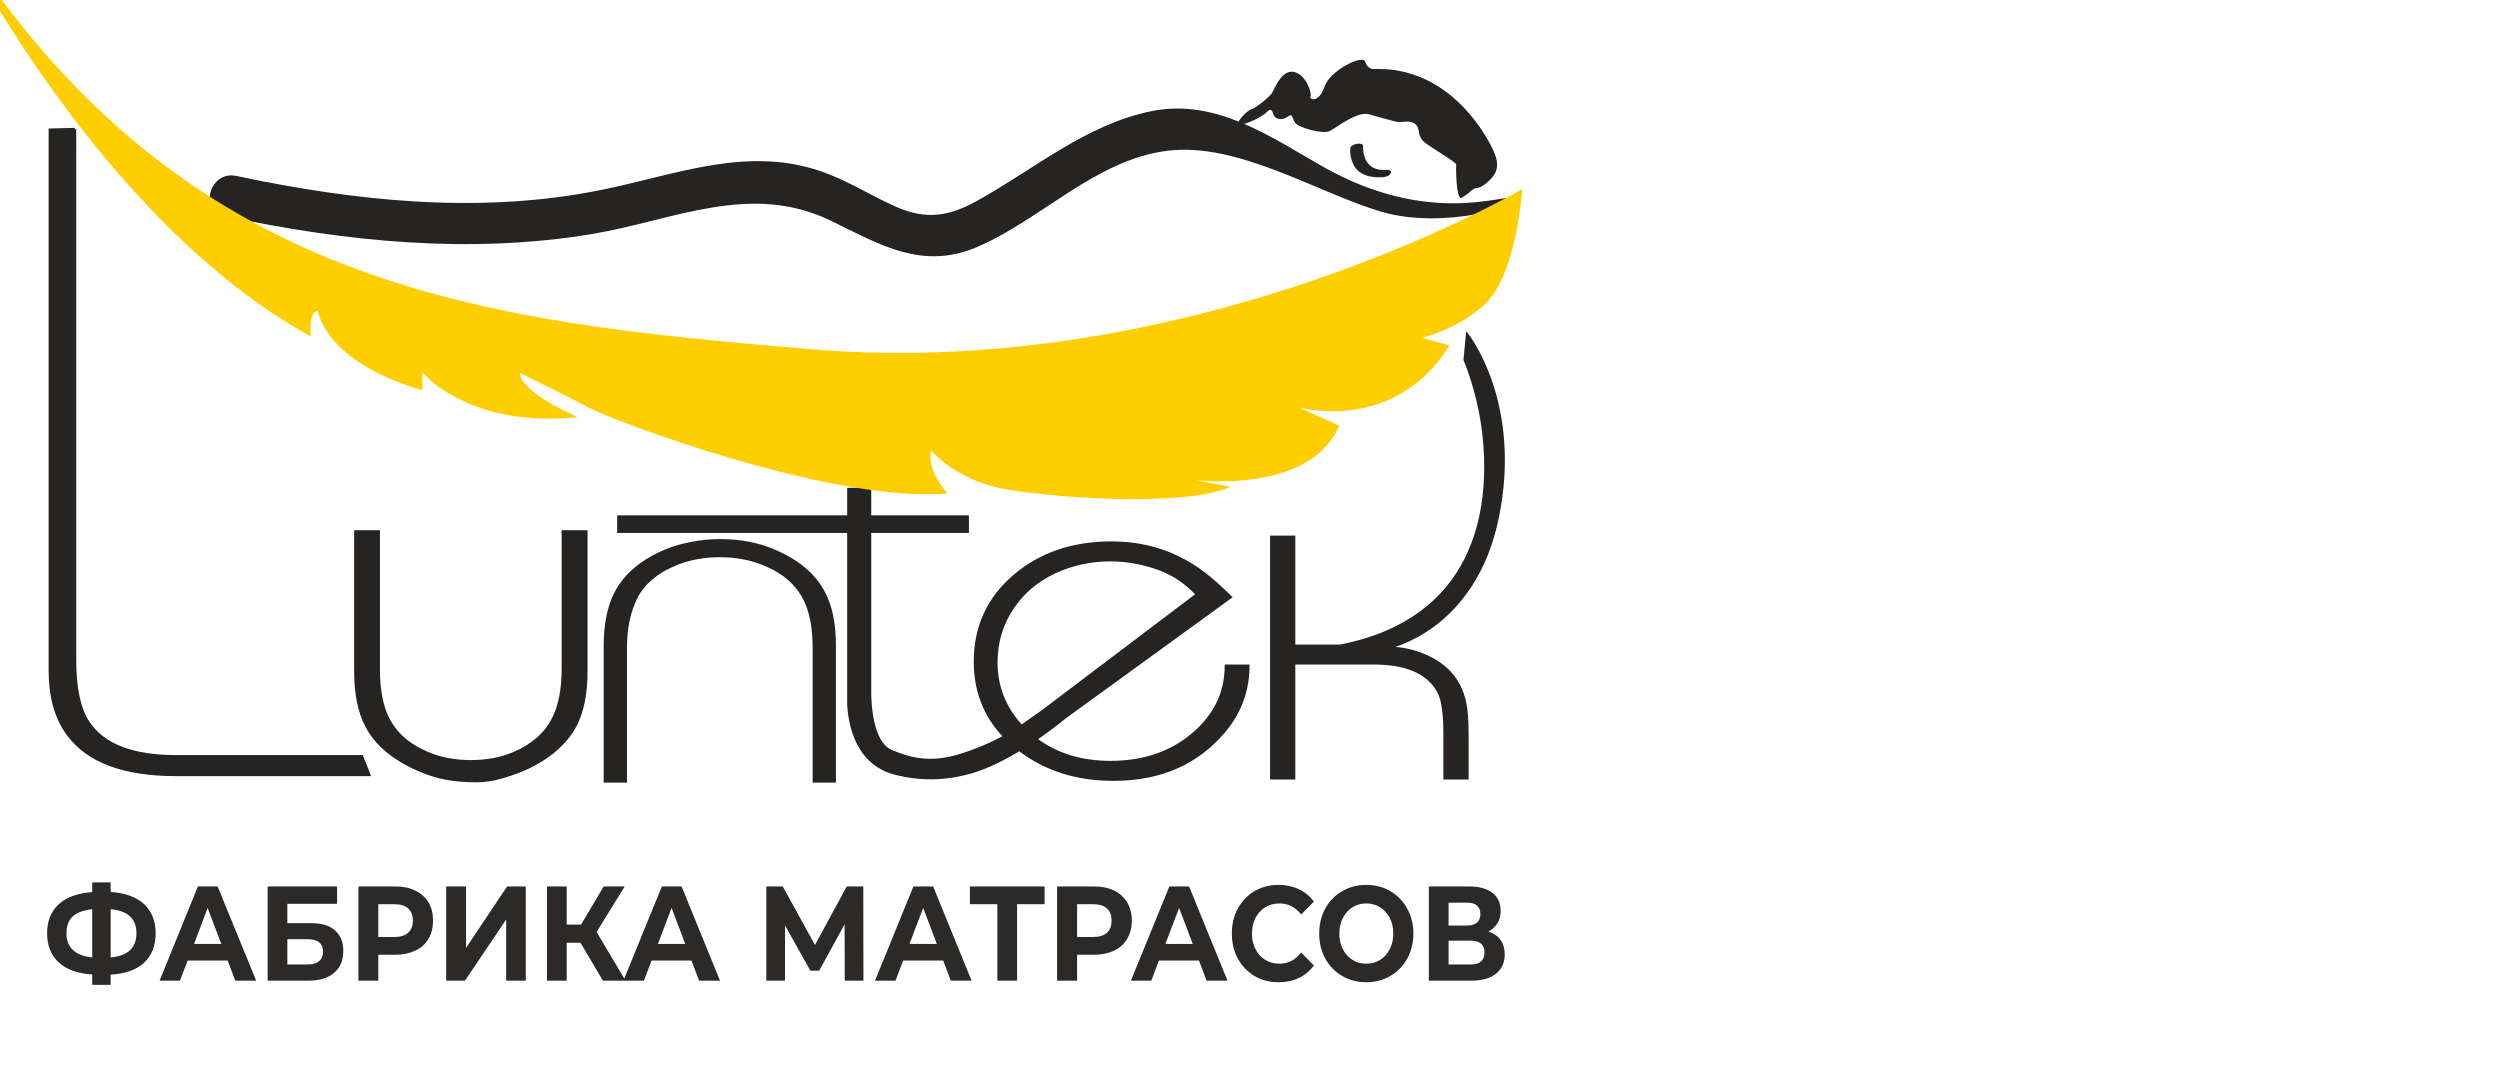<?xml version="1.0" encoding="UTF-8"?>
<!DOCTYPE svg PUBLIC "-//W3C//DTD SVG 1.1//EN" "http://www.w3.org/Graphics/SVG/1.1/DTD/svg11.dtd">
<!-- Creator: CorelDRAW 2019 (64-Bit) -->
<svg xmlns="http://www.w3.org/2000/svg" xml:space="preserve" width="190px" height="82px" version="1.1" style="shape-rendering:geometricPrecision; text-rendering:geometricPrecision; image-rendering:optimizeQuality; fill-rule:evenodd; clip-rule:evenodd"
viewBox="0 0 190 82"
 xmlns:xlink="http://www.w3.org/1999/xlink"
 xmlns:xodm="http://www.corel.com/coreldraw/odm/2003">
 <defs>
  <style type="text/css">
   <![CDATA[
    .str0 {stroke:#252422;stroke-width:0.21;stroke-miterlimit:4}
    .fil1 {fill:none;fill-rule:nonzero}
    .fil3 {fill:#2B2A29;fill-rule:nonzero}
    .fil2 {fill:#FFCE00;fill-rule:nonzero}
    .fil0 {fill:#252422;fill-rule:nonzero}
   ]]>
  </style>
 </defs>
 <g id="Слой_x0020_1">
  <g id="_1967690676144">
   <path class="fil0" d="M115.01 15.05c-0.65,-0.33 -6.41,2.19 -14.46,-2.38 -3.98,-2.26 -8.09,-5.18 -12.95,-4.24 -5.06,0.99 -9.05,4.48 -13.45,6.89 -2.05,1.13 -3.75,1.37 -5.92,0.45 -1.8,-0.77 -3.46,-1.84 -5.29,-2.55 -5.87,-2.3 -11.43,0.04 -17.22,1.21 -9.19,1.87 -18.67,0.87 -27.77,-1.06 -2.02,-0.42 -2.88,2.63 -0.85,3.06 9.18,1.94 18.56,2.9 27.87,1.36 6.23,-1.04 12.05,-4 18.21,-1 3.72,1.81 6.9,3.76 11.06,1.99 4.9,-2.09 9,-6.63 14.47,-7.32 5.43,-0.68 11.45,3.23 16.34,4.65 4.68,1.36 10.97,-0.53 9.96,-1.06z"/>
   <path class="fil0" d="M102.62 11.27c-0.03,0.41 0.05,0.85 0.23,1.22 0.44,0.88 1.41,1.04 2.31,0.97 0.18,-0.01 0.5,-0.13 0.55,-0.34 0.06,-0.22 -0.29,-0.22 -0.42,-0.21 -0.67,0.05 -1.26,-0.2 -1.53,-0.84 -0.12,-0.29 -0.18,-0.67 -0.16,-0.93 0.04,-0.4 -0.95,-0.21 -0.98,0.13l0 0z"/>
   <path class="fil0" d="M111.03 15.05c0,0 0.38,-0.17 0.77,-0.54 0.4,-0.38 0.49,-0.04 1.11,-0.55 0.63,-0.51 1.15,-1.08 0.7,-2.25 -0.45,-1.16 -3.37,-6.73 -9.25,-6.46 0,0 -0.44,-0.01 -0.61,-0.57 -0.17,-0.56 -2.67,0.66 -3.09,1.91 -0.41,1.24 -1.17,1.02 -1.06,0.73 0.12,-0.28 -0.37,-1.71 -1.3,-1.86 -0.92,-0.15 -1.43,1.3 -1.64,1.62 -0.2,0.32 -1.28,1.17 -1.56,1.22 -0.28,0.06 -1.32,1.1 -0.87,1.15 0.45,0.06 1.77,-0.62 2.06,-0.94 0.28,-0.32 0.39,-0.13 0.49,0.19 0.09,0.32 0.62,0.51 1.05,0.19 0.44,-0.32 0.34,0.05 0.59,0.43 0.24,0.38 2.13,0.91 2.64,0.64 0.5,-0.26 2.07,-1.51 2.96,-1.28 0.88,0.23 1.97,0.58 2.32,0.6 0.33,0.02 0.99,-0.22 1.35,0.29 0.23,0.32 0.02,0.79 0.57,1.24 0.54,0.45 2.43,1.51 2.41,1.7 -0.02,0.19 -0.02,2.47 0.36,2.54z"/>
   <path class="fil0" d="M5.69 9.82l0 40.39c0,2.14 0.35,3.71 1.04,4.73 1.14,1.7 3.36,2.55 6.64,2.55l14.13 0 0.55 1.39 -14.68 0c-3.94,0 -6.67,-1.01 -8.17,-3.03 -0.94,-1.23 -1.4,-2.87 -1.4,-4.91l0 -41.07 1.89 -0.05z"/>
   <path class="fil1 str0" d="M5.69 9.82l0 40.39c0,2.14 0.35,3.71 1.04,4.73 1.14,1.7 3.36,2.55 6.64,2.55l14.13 0 0.55 1.39 -14.68 0c-3.94,0 -6.67,-1.01 -8.17,-3.03 -0.94,-1.23 -1.4,-2.87 -1.4,-4.91l0 -41.07 1.89 -0.05z"/>
   <path class="fil0" d="M44.55 50.99c0,1.73 -0.28,3.12 -0.83,4.16 -0.74,1.37 -2.03,2.48 -3.88,3.31 -0.61,0.26 -1.23,0.47 -1.84,0.64 -0.62,0.17 -1.22,0.25 -1.8,0.25 -0.8,0 -1.57,-0.06 -2.29,-0.19 -0.72,-0.13 -1.45,-0.37 -2.19,-0.7 -1.87,-0.83 -3.17,-1.94 -3.87,-3.31 -0.56,-1.06 -0.83,-2.45 -0.83,-4.16l0 -10.59 1.75 0 0 10.45c0,1.54 0.23,2.77 0.69,3.71 0.59,1.19 1.6,2.09 3.05,2.69 0.98,0.42 2.07,0.62 3.27,0.62 1.2,0 2.29,-0.2 3.28,-0.62 1.41,-0.6 2.41,-1.48 3,-2.65 0.49,-0.99 0.73,-2.24 0.73,-3.75l0 -10.45 1.76 0 0 10.59z"/>
   <path class="fil1 str0" d="M44.55 50.99c0,1.73 -0.28,3.12 -0.83,4.16 -0.74,1.37 -2.03,2.48 -3.88,3.31 -0.61,0.26 -1.23,0.47 -1.84,0.64 -0.62,0.17 -1.22,0.25 -1.8,0.25 -0.8,0 -1.57,-0.06 -2.29,-0.19 -0.72,-0.13 -1.45,-0.37 -2.19,-0.7 -1.87,-0.83 -3.17,-1.94 -3.87,-3.31 -0.56,-1.06 -0.83,-2.45 -0.83,-4.16l0 -10.59 1.75 0 0 10.45c0,1.54 0.23,2.77 0.69,3.71 0.59,1.19 1.6,2.09 3.05,2.69 0.98,0.42 2.07,0.62 3.27,0.62 1.2,0 2.29,-0.2 3.28,-0.62 1.41,-0.6 2.41,-1.48 3,-2.65 0.49,-0.99 0.73,-2.24 0.73,-3.75l0 -10.45 1.76 0 0 10.59z"/>
   <path class="fil0" d="M75.71 50.36c0,-1.61 0.44,-3.03 1.31,-4.26 0.79,-1.15 1.84,-2.02 3.16,-2.63 1.33,-0.61 2.73,-0.91 4.22,-0.91 1.16,0 2.32,0.2 3.5,0.6 1.19,0.4 2.21,1.08 3.08,2.02l-11.7 8.85c0,0 -0.63,0.45 -1.51,1.07 -0.04,0.03 -0.09,0.06 -0.14,0.09 -1.27,-1.38 -1.92,-2.99 -1.92,-4.83zm17.47 0.25c0,2.04 -0.84,3.77 -2.51,5.19 -1.68,1.42 -3.76,2.13 -6.27,2.13 -2.25,0 -4.14,-0.59 -5.68,-1.76 0.82,-0.56 1.58,-1.14 2.22,-1.66l12.58 -9.13c-1.47,-1.44 -2.49,-2.28 -4.01,-3.02 -1.52,-0.74 -3.2,-1.11 -5.02,-1.11 -2.98,0 -5.46,0.85 -7.43,2.55 -1.97,1.7 -2.95,3.86 -2.95,6.48 0,2.25 0.75,4.15 2.24,5.7 -0.95,0.52 -2.12,1.05 -3.53,1.47 -1.97,0.58 -3.48,0.33 -5.09,-0.36 -1.76,-0.75 -1.62,-4.74 -1.62,-4.74l0 -15.17 -1.62 0 0 16.39c0.1,1.61 0.68,4.46 3.52,5.2 1.92,0.5 3.86,0.48 5.89,-0.12 1.17,-0.35 2.4,-0.97 3.57,-1.68 1.97,1.51 4.34,2.27 7.14,2.27 2.98,0 5.44,-0.85 7.36,-2.57 1.93,-1.71 2.89,-3.73 2.89,-6.06l-1.68 0z"/>
   <path class="fil1 str0" d="M75.71 50.36c0,-1.61 0.44,-3.03 1.31,-4.26 0.79,-1.15 1.84,-2.02 3.16,-2.63 1.33,-0.61 2.73,-0.91 4.22,-0.91 1.16,0 2.32,0.2 3.5,0.6 1.19,0.4 2.21,1.08 3.08,2.02l-11.7 8.85c0,0 -0.63,0.45 -1.51,1.07 -0.04,0.03 -0.09,0.06 -0.14,0.09 -1.27,-1.38 -1.92,-2.99 -1.92,-4.83zm17.47 0.25c0,2.04 -0.84,3.77 -2.51,5.19 -1.68,1.42 -3.76,2.13 -6.27,2.13 -2.25,0 -4.14,-0.59 -5.68,-1.76 0.82,-0.56 1.58,-1.14 2.22,-1.66l12.58 -9.13c-1.47,-1.44 -2.49,-2.28 -4.01,-3.02 -1.52,-0.74 -3.2,-1.11 -5.02,-1.11 -2.98,0 -5.46,0.85 -7.43,2.55 -1.97,1.7 -2.95,3.86 -2.95,6.48 0,2.25 0.75,4.15 2.24,5.7 -0.95,0.52 -2.12,1.05 -3.53,1.47 -1.97,0.58 -3.48,0.33 -5.09,-0.36 -1.76,-0.75 -1.62,-4.74 -1.62,-4.74l0 -15.17 -1.62 0 0 16.39c0.1,1.61 0.68,4.46 3.52,5.2 1.92,0.5 3.86,0.48 5.89,-0.12 1.17,-0.35 2.4,-0.97 3.57,-1.68 1.97,1.51 4.34,2.27 7.14,2.27 2.98,0 5.44,-0.85 7.36,-2.57 1.93,-1.71 2.89,-3.73 2.89,-6.06l-1.68 0z"/>
   <path class="fil0" d="M112.78 33.16c-0.35,-3.32 -1.45,-5.82 -1.45,-5.82l0.18 -1.9c0,0 4.08,5.12 2.31,13.84 -1.77,8.72 -8.44,9.96 -8.44,9.96 1.02,0 1.98,0.19 2.88,0.58 0.7,0.29 1.28,0.67 1.76,1.13 0.66,0.65 1.1,1.47 1.31,2.44 0.12,0.56 0.18,1.37 0.18,2.44l0 3.31 -1.71 0 0 -3.53c0,-0.82 -0.06,-1.55 -0.18,-2.18 -0.12,-0.64 -0.41,-1.18 -0.86,-1.64 -0.45,-0.46 -1.04,-0.81 -1.76,-1.04 -0.72,-0.23 -1.59,-0.35 -2.61,-0.35l-6.05 0 0 8.74 -1.71 0 0 -18.33 1.71 0 0 8.28 3.52 0c10.26,-2.01 11.52,-10.2 10.92,-15.93z"/>
   <path class="fil1 str0" d="M112.78 33.16c-0.35,-3.32 -1.45,-5.82 -1.45,-5.82l0.18 -1.9c0,0 4.08,5.12 2.31,13.84 -1.77,8.72 -8.44,9.96 -8.44,9.96 1.02,0 1.98,0.19 2.88,0.58 0.7,0.29 1.28,0.67 1.76,1.13 0.66,0.65 1.1,1.47 1.31,2.44 0.12,0.56 0.18,1.37 0.18,2.44l0 3.31 -1.71 0 0 -3.53c0,-0.82 -0.06,-1.55 -0.18,-2.18 -0.12,-0.64 -0.41,-1.18 -0.86,-1.64 -0.45,-0.46 -1.04,-0.81 -1.76,-1.04 -0.72,-0.23 -1.59,-0.35 -2.61,-0.35l-6.05 0 0 8.74 -1.71 0 0 -18.33 1.71 0 0 8.28 3.52 0c10.26,-2.01 11.52,-10.2 10.92,-15.93z"/>
   <polygon class="fil0" points="47.01,40.4 73.53,40.4 73.53,39.27 47.01,39.27 "/>
   <polygon class="fil1 str0" points="47.01,40.4 73.53,40.4 73.53,39.27 47.01,39.27 "/>
   <path class="fil2" d="M-3.33 -5.03c0,0 10.72,21.69 26.95,30.6 0,0 -0.2,-1.94 0.54,-1.94 0,0 0.45,3.85 7.94,6.03l0 -1.38c0,0 1.34,1.75 4.75,2.84 3.42,1.09 7.05,0.58 7.05,0.58 0,0 -4.38,-1.89 -4.38,-3.35 0,0 3.71,1.82 5.35,2.69 1.63,0.88 18.25,7.2 27.15,6.47 0,0 -1.63,-1.74 -1.26,-3.27 0,0 1.93,2.33 5.86,2.98 3.94,0.65 13.36,1.31 16.92,-0.22l-2.67 -0.51c0,0 8.69,1.09 10.91,-4.14l-3.04 -1.38c0,0 7.2,2.04 11.43,-4.72l-2.08 -0.58c0,0 2.82,-0.66 4.82,-2.62 2.36,-2.3 2.76,-8.45 2.77,-8.67l0 -0.01c-0.01,0.01 -24.89,14.64 -54.07,12.17 -24.89,-2.11 -47.72,-4.44 -64.94,-31.57z"/>
   <path class="fil0" d="M63.53 59.48l-1.77 0 0 -10.25c0,-1.5 -0.23,-2.71 -0.69,-3.63 -0.59,-1.18 -1.61,-2.06 -3.07,-2.64 -0.99,-0.41 -2.09,-0.61 -3.29,-0.61 -1.21,0 -2.31,0.2 -3.3,0.61 -1.42,0.58 -2.41,1.41 -2.95,2.46 -0.54,1.06 -0.81,2.33 -0.81,3.81l0 10.25 -1.77 0 0 -10.4c0,-1.66 0.28,-3.02 0.84,-4.1 0.74,-1.4 2.04,-2.48 3.9,-3.25 0.56,-0.23 1.2,-0.41 1.93,-0.55 0.72,-0.14 1.44,-0.21 2.16,-0.21 1.51,0 2.87,0.25 4.08,0.76 1.86,0.77 3.16,1.85 3.9,3.25 0.56,1.05 0.84,2.41 0.84,4.1l0 10.4z"/>
   <path class="fil3" d="M11.83 70.93c0,0.95 -0.3,1.69 -0.88,2.24 -0.59,0.54 -1.44,0.84 -2.54,0.9l0 0.78 -1.4 0 0 -0.79c-1.11,-0.07 -1.95,-0.37 -2.54,-0.91 -0.59,-0.55 -0.89,-1.28 -0.89,-2.22 0,-0.94 0.3,-1.68 0.89,-2.21 0.59,-0.54 1.43,-0.84 2.54,-0.92l0 -0.74 1.4 0 0 0.73c1.1,0.07 1.95,0.38 2.54,0.92 0.58,0.55 0.88,1.29 0.88,2.22zm-3.42 1.84c0.66,-0.07 1.15,-0.25 1.47,-0.55 0.33,-0.31 0.49,-0.74 0.49,-1.3 0,-1.09 -0.65,-1.7 -1.96,-1.82l0 3.67zm-3.36 -1.84c0,1.08 0.65,1.69 1.96,1.84l0 -3.67c-0.66,0.07 -1.16,0.25 -1.48,0.55 -0.32,0.29 -0.48,0.72 -0.48,1.28zm12.25 2.07l-3.04 0 -0.58 1.53 -1.55 0 2.91 -7.16 1.5 0 2.93 7.16 -1.59 0 -0.58 -1.53zm-0.48 -1.26l-1.04 -2.74 -1.03 2.74 2.07 0zm3.52 -4.37l5.28 0 0 1.32 -3.78 0 0 1.47 1.82 0c0.79,0 1.39,0.18 1.8,0.55 0.42,0.36 0.63,0.88 0.63,1.56 0,0.72 -0.23,1.27 -0.7,1.67 -0.46,0.39 -1.11,0.59 -1.95,0.59l-3.1 0 0 -7.16zm3.02 5.93c0.38,0 0.68,-0.08 0.88,-0.25 0.21,-0.16 0.31,-0.41 0.31,-0.73 0,-0.63 -0.4,-0.94 -1.19,-0.94l-1.52 0 0 1.92 1.52 0zm6.71 -5.93c0.58,0 1.08,0.11 1.51,0.32 0.43,0.21 0.76,0.51 0.99,0.9 0.23,0.39 0.34,0.85 0.34,1.38 0,0.52 -0.11,0.98 -0.34,1.37 -0.23,0.4 -0.56,0.7 -0.99,0.9 -0.43,0.21 -0.93,0.32 -1.51,0.32l-1.32 0 0 1.97 -1.51 0 0 -7.16 2.83 0zm-0.09 3.84c0.46,0 0.81,-0.11 1.04,-0.32 0.24,-0.22 0.36,-0.53 0.36,-0.92 0,-0.4 -0.12,-0.71 -0.36,-0.93 -0.23,-0.21 -0.58,-0.32 -1.04,-0.32l-1.23 0 0 2.49 1.23 0zm3.93 -3.84l1.51 0 0 4.67 3.12 -4.67 1.42 0 0 7.16 -1.49 0 0 -4.65 -3.13 4.65 -1.43 0 0 -7.16zm10.21 4.28l-1.05 0 0 2.88 -1.5 0 0 -7.16 1.5 0 0 2.9 1.09 0 1.72 -2.9 1.6 0 -2.14 3.46 2.2 3.7 -1.72 0 -1.7 -2.88zm8.43 1.35l-3.03 0 -0.58 1.53 -1.56 0 2.92 -7.16 1.5 0 2.92 7.16 -1.59 0 -0.58 -1.53zm-0.47 -1.26l-1.04 -2.74 -1.04 2.74 2.08 0zm12.12 2.79l-0.01 -4.28 -1.93 3.52 -0.67 0 -1.93 -3.44 0 4.2 -1.42 0 0 -7.16 1.25 0 2.45 4.45 2.41 -4.45 1.26 0 0.01 7.16 -1.42 0zm7.48 -1.53l-3.04 0 -0.58 1.53 -1.56 0 2.92 -7.16 1.5 0 2.92 7.16 -1.58 0 -0.58 -1.53zm-0.48 -1.26l-1.04 -2.74 -1.04 2.74 2.08 0zm8.19 -3.02l-2.09 0 0 5.81 -1.5 0 0 -5.81 -2.09 0 0 -1.35 5.68 0 0 1.35zm3.78 -1.35c0.58,0 1.09,0.11 1.52,0.32 0.42,0.21 0.75,0.51 0.98,0.9 0.23,0.39 0.35,0.85 0.35,1.38 0,0.52 -0.12,0.98 -0.35,1.37 -0.23,0.4 -0.56,0.7 -0.98,0.9 -0.43,0.21 -0.94,0.32 -1.52,0.32l-1.31 0 0 1.97 -1.52 0 0 -7.16 2.83 0zm-0.08 3.84c0.46,0 0.8,-0.11 1.04,-0.32 0.24,-0.22 0.35,-0.53 0.35,-0.92 0,-0.4 -0.11,-0.71 -0.35,-0.93 -0.24,-0.21 -0.58,-0.32 -1.04,-0.32l-1.23 0 0 2.49 1.23 0zm8.03 1.79l-3.04 0 -0.58 1.53 -1.55 0 2.92 -7.16 1.5 0 2.92 7.16 -1.59 0 -0.58 -1.53zm-0.47 -1.26l-1.04 -2.74 -1.04 2.74 2.08 0zm6.51 2.91c-0.66,0 -1.27,-0.15 -1.81,-0.47 -0.54,-0.32 -0.96,-0.76 -1.27,-1.32 -0.31,-0.56 -0.46,-1.2 -0.46,-1.91 0,-0.71 0.15,-1.34 0.46,-1.91 0.31,-0.56 0.73,-1 1.27,-1.32 0.54,-0.31 1.15,-0.47 1.82,-0.47 0.57,0 1.08,0.11 1.54,0.33 0.46,0.21 0.84,0.53 1.15,0.94l-0.97 0.98c-0.44,-0.56 -0.99,-0.84 -1.64,-0.84 -0.41,0 -0.77,0.1 -1.09,0.29 -0.32,0.2 -0.56,0.47 -0.74,0.81 -0.18,0.35 -0.27,0.75 -0.27,1.19 0,0.44 0.09,0.84 0.27,1.19 0.18,0.35 0.42,0.62 0.74,0.81 0.32,0.2 0.68,0.29 1.09,0.29 0.65,0 1.2,-0.28 1.64,-0.85l0.97 0.99c-0.31,0.41 -0.69,0.73 -1.15,0.95 -0.47,0.22 -0.98,0.32 -1.55,0.32zm6.68 0c-0.68,0 -1.29,-0.16 -1.84,-0.48 -0.55,-0.32 -0.97,-0.76 -1.28,-1.32 -0.31,-0.56 -0.46,-1.2 -0.46,-1.9 0,-0.7 0.15,-1.33 0.46,-1.9 0.31,-0.56 0.73,-1 1.28,-1.32 0.55,-0.32 1.16,-0.48 1.84,-0.48 0.68,0 1.29,0.16 1.83,0.48 0.54,0.32 0.97,0.76 1.28,1.32 0.31,0.57 0.47,1.2 0.47,1.9 0,0.7 -0.16,1.34 -0.47,1.9 -0.31,0.56 -0.74,1 -1.28,1.32 -0.54,0.32 -1.15,0.48 -1.83,0.48zm0 -1.41c0.38,0 0.73,-0.09 1.05,-0.29 0.31,-0.19 0.55,-0.46 0.73,-0.81 0.18,-0.35 0.27,-0.75 0.27,-1.19 0,-0.44 -0.09,-0.84 -0.27,-1.19 -0.18,-0.34 -0.42,-0.61 -0.73,-0.81 -0.32,-0.19 -0.67,-0.29 -1.05,-0.29 -0.39,0 -0.74,0.1 -1.05,0.29 -0.31,0.2 -0.56,0.47 -0.73,0.81 -0.18,0.35 -0.27,0.75 -0.27,1.19 0,0.44 0.09,0.84 0.27,1.19 0.17,0.35 0.42,0.62 0.73,0.81 0.31,0.2 0.66,0.29 1.05,0.29zm9.28 -2.44c0.4,0.13 0.71,0.34 0.92,0.63 0.21,0.3 0.32,0.66 0.32,1.09 0,0.63 -0.22,1.12 -0.66,1.48 -0.44,0.35 -1.07,0.53 -1.89,0.53l-3.22 0 0 -7.16 3.05 0c0.76,0 1.35,0.16 1.77,0.48 0.43,0.32 0.64,0.78 0.64,1.37 0,0.36 -0.08,0.67 -0.24,0.94 -0.17,0.27 -0.39,0.48 -0.69,0.64zm-3.03 -0.46l1.41 0c0.34,0 0.58,-0.08 0.75,-0.22 0.17,-0.15 0.26,-0.36 0.26,-0.65 0,-0.28 -0.09,-0.5 -0.26,-0.65 -0.17,-0.15 -0.42,-0.22 -0.75,-0.22l-1.41 0 0 1.74zm1.67 2.96c0.71,0 1.06,-0.3 1.06,-0.92 0,-0.59 -0.35,-0.89 -1.06,-0.89l-1.67 0 0 1.81 1.67 0z"/>
  </g>
 </g>
</svg>
